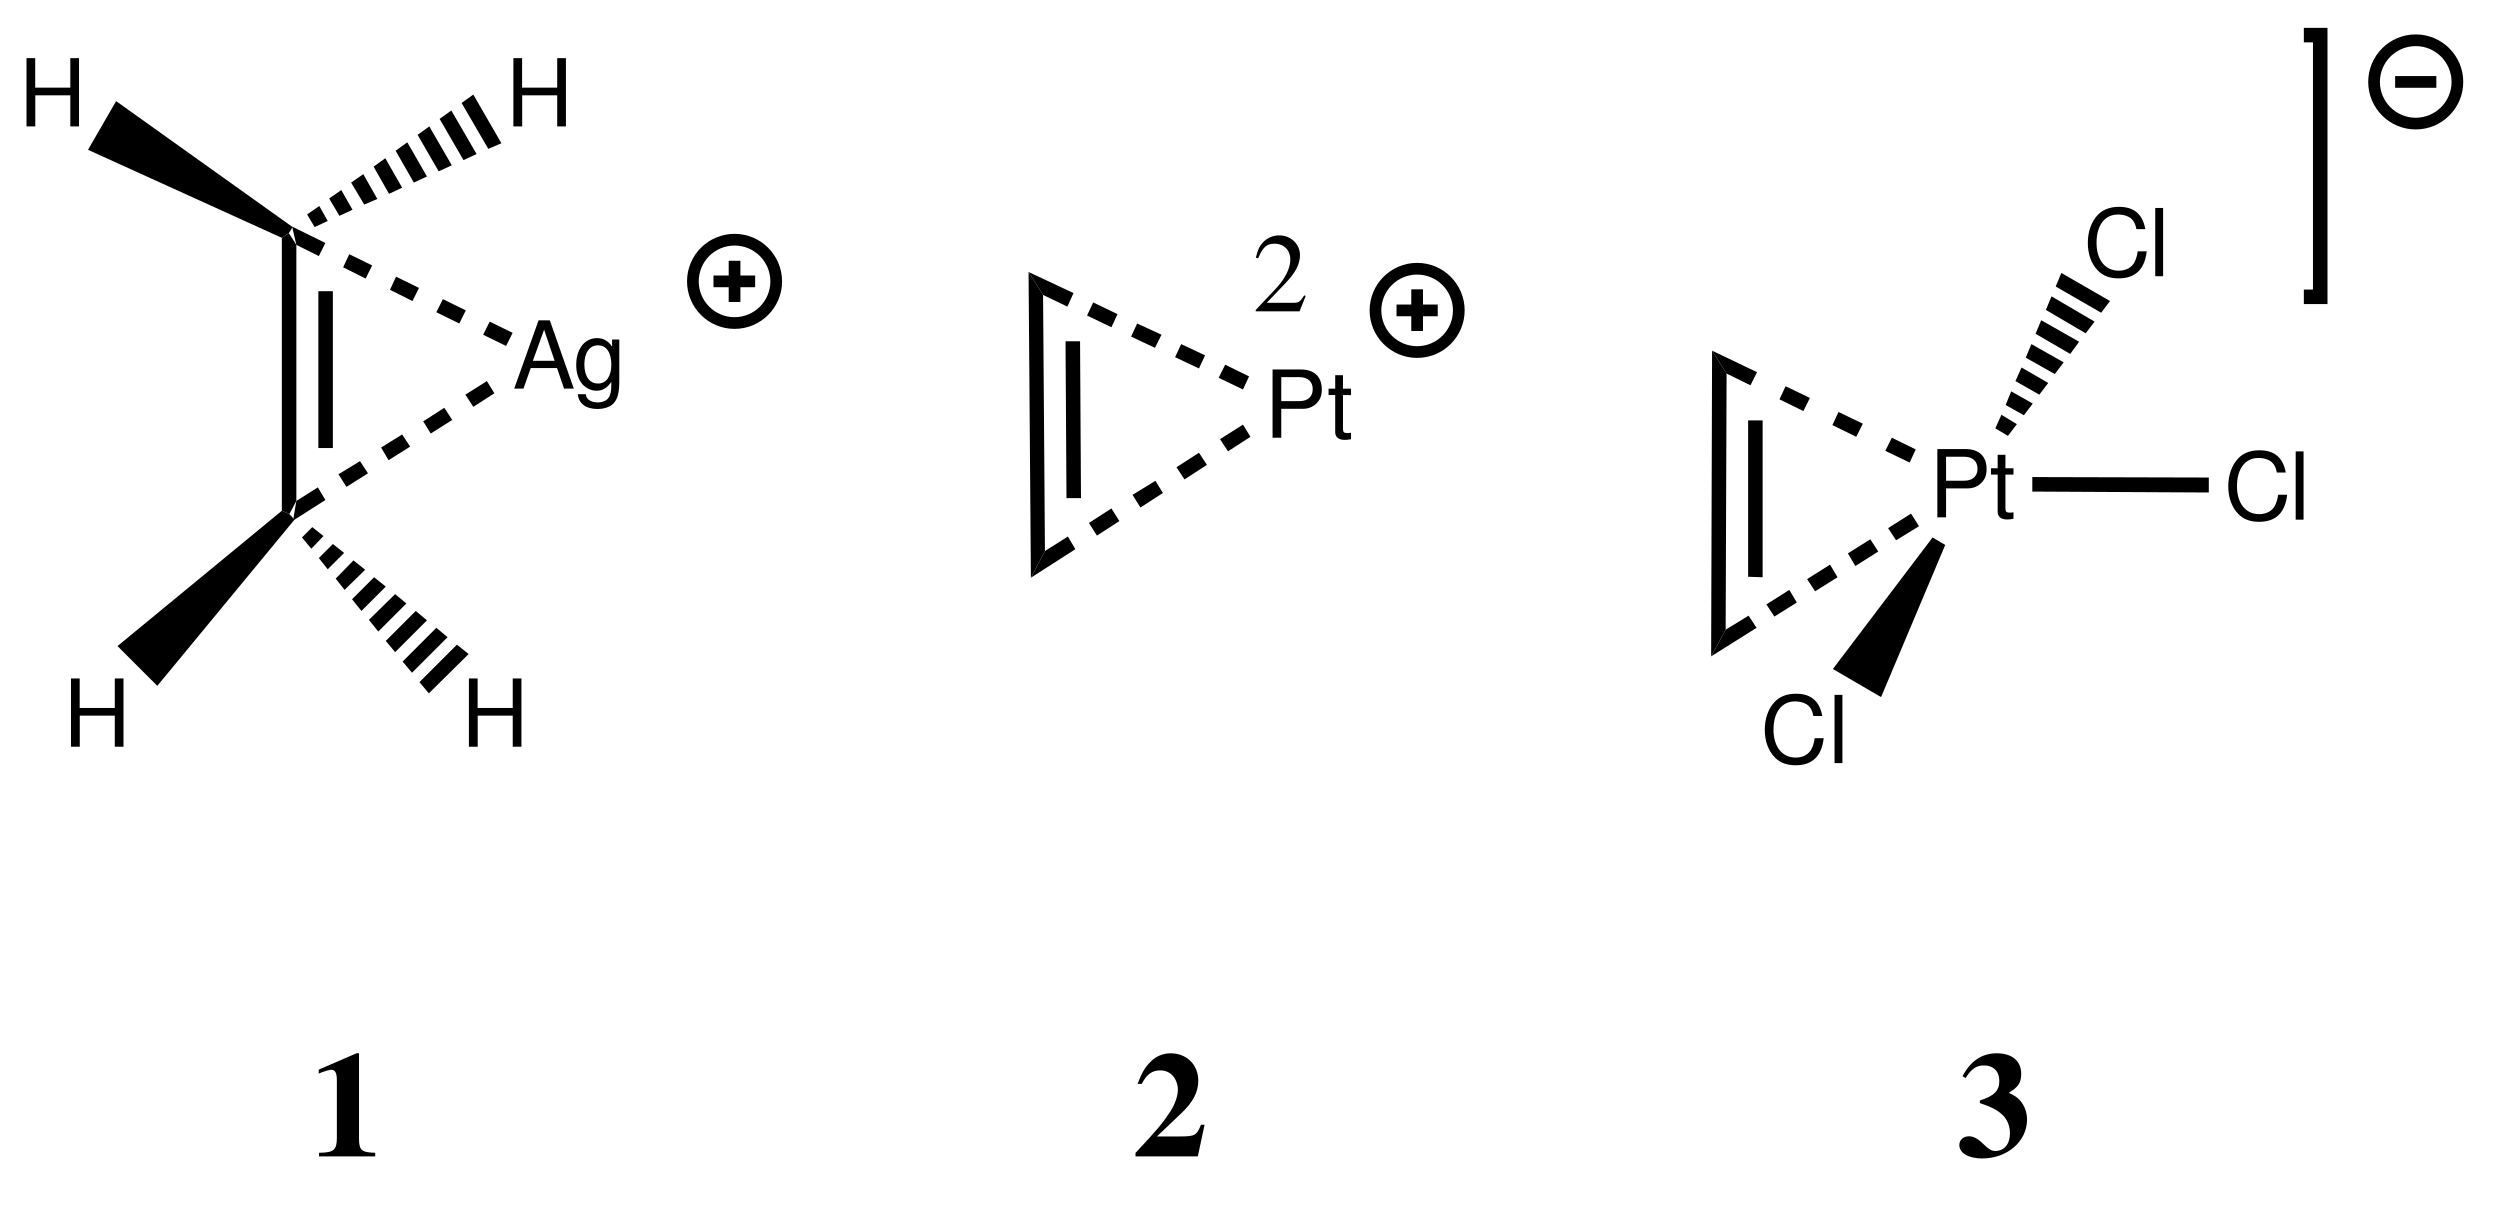 <?xml version="1.0" encoding="UTF-8"?>
<svg width="267pt" version="1.1" xmlns="http://www.w3.org/2000/svg" height="129pt" viewBox="0 0 267 129" xmlns:xlink="http://www.w3.org/1999/xlink">
 <defs>
  <clipPath id="Clip0">
   <path d="M0 0 L267 0 L267 129 L0 129 L0 0 Z" transform="translate(0, 0)"/>
  </clipPath>
 </defs>
 <g id="Background">
  <g id="Group1" clip-path="url(#Clip0)">
   <path style="fill:#000000; fill-rule:nonzero;stroke:none;" d="M1.551 28.6 L0.801 30 L0 29.649 L0 0.5 L0.75 0 L1.551 1.25 L1.551 28.6 Z" transform="translate(30.1, 24.9)"/>
   <path style="fill:#000000; fill-rule:nonzero;stroke:none;" d="M1.55 16.75 L0 16.75 L0 0 L1.55 0 L1.55 16.75 Z" transform="translate(34, 31.1)"/>
   <path style="fill:#000000; fill-rule:evenodd;stroke:none;" d="M4.57 5.1 L5.32 7.29 L6.36 7.29 L3.8 0 L2.6 0 L0 7.29 L0.99 7.29 L1.76 5.1 L4.57 5.1 Z M4.311 4.32 L1.99 4.32 L3.191 1 L4.311 4.32 Z" transform="translate(54.92, 34.21)"/>
   <path style="fill:#000000; fill-rule:evenodd;stroke:none;" d="M3.83 0.149 L3.83 0.909 C3.41 0.29 2.9 0 2.229 0 C0.9 0 0 1.159 0 2.859 C0 3.72 0.23 4.42 0.66 4.92 C1.05 5.359 1.61 5.62 2.16 5.62 C2.82 5.62 3.28 5.34 3.75 4.68 L3.75 4.949 C3.75 5.659 3.66 6.09 3.45 6.38 C3.229 6.689 2.8 6.87 2.29 6.87 C1.91 6.87 1.57 6.769 1.34 6.59 C1.15 6.439 1.07 6.3 1.02 5.989 L0.17 5.989 C0.26 6.979 1.03 7.569 2.26 7.569 C3.04 7.569 3.71 7.319 4.05 6.899 C4.45 6.42 4.6 5.76 4.6 4.529 L4.6 0.149 L3.83 0.149 Z M2.32 0.769 C3.22 0.769 3.75 1.529 3.75 2.84 C3.75 4.09 3.21 4.85 2.33 4.85 C1.42 4.85 0.87 4.08 0.87 2.809 C0.87 1.55 1.43 0.769 2.32 0.769 Z" transform="translate(61.54, 36.11)"/>
   <path style="fill:#000000; fill-rule:nonzero;stroke:none;" d="M3.15 1.2 L2.45 2.601 L0 1.4 L0.7 0 L3.15 1.2 Z" transform="translate(51.6, 34.35)"/>
   <path style="fill:#000000; fill-rule:nonzero;stroke:none;" d="M3.15 1.2 L2.45 2.6 L0 1.399 L0.7 0 L3.15 1.2 Z" transform="translate(46.6, 31.95)"/>
   <path style="fill:#000000; fill-rule:nonzero;stroke:none;" d="M3.1 1.2 L2.399 2.601 L0 1.4 L0.649 0 L3.1 1.2 Z" transform="translate(41.65, 29.55)"/>
   <path style="fill:#000000; fill-rule:nonzero;stroke:none;" d="M3.1 1.199 L2.399 2.6 L0 1.399 L0.649 0 L3.1 1.199 Z" transform="translate(36.65, 27.15)"/>
   <path style="fill:#000000; fill-rule:nonzero;stroke:none;" d="M3.55 1.75 L2.85 3.149 L0.45 1.95 L0 0 L3.55 1.75 Z" transform="translate(31.2, 24.2)"/>
   <path style="fill:#000000; fill-rule:nonzero;stroke:none;" d="M0 3.55 L0.351 1.45 L2.65 0 L3.45 1.351 L0 3.55 Z" transform="translate(31.3, 52.05)"/>
   <path style="fill:#000000; fill-rule:nonzero;stroke:none;" d="M0.85 2.75 L0 1.4 L2.3 0 L3.149 1.3 L0.85 2.75 Z" transform="translate(36.15, 49.25)"/>
   <path style="fill:#000000; fill-rule:nonzero;stroke:none;" d="M0.8 2.75 L0 1.399 L2.25 0 L3.1 1.3 L0.8 2.75 Z" transform="translate(40.7, 46.4)"/>
   <path style="fill:#000000; fill-rule:nonzero;stroke:none;" d="M0.8 2.75 L0 1.45 L2.25 0 L3.1 1.3 L0.8 2.75 Z" transform="translate(45.2, 43.55)"/>
   <path style="fill:#000000; fill-rule:nonzero;stroke:none;" d="M0.85 2.75 L0 1.45 L2.3 0 L3.1 1.3 L0.85 2.75 Z" transform="translate(49.7, 40.7)"/>
   <path style="fill:none;stroke:#000000; stroke-width:1.25; stroke-linecap:butt; stroke-linejoin:miter; stroke-dasharray:none;" d="M8.9 4.45 C8.9 6.907 6.907 8.9 4.45 8.9 C1.993 8.9 0 6.907 0 4.45 C0 1.993 1.993 0 4.45 0 C6.907 0 8.9 1.993 8.9 4.45 Z" transform="translate(74, 25.6)"/>
   <path style="fill:none;stroke:#000000; stroke-width:1.25; stroke-linecap:butt; stroke-linejoin:miter; stroke-dasharray:none;" d="M0 0 L4.45 0 " transform="translate(76.2, 30.05)"/>
   <path style="fill:none;stroke:#000000; stroke-width:1.25; stroke-linecap:butt; stroke-linejoin:miter; stroke-dasharray:none;" d="M0 0 L0 4.4 " transform="translate(78.45, 27.85)"/>
   <path style="fill:#000000; fill-rule:nonzero;stroke:none;" d="M1.75 29.8 L0.25 32.65 L0 0 L1.55 2.45 L1.75 29.8 Z" transform="translate(109.85, 29.05)"/>
   <path style="fill:#000000; fill-rule:nonzero;stroke:none;" d="M1.65 16.75 L0.1 16.75 L0 0 L1.55 0 L1.65 16.75 Z" transform="translate(113.8, 36.45)"/>
   <path style="fill:#000000; fill-rule:evenodd;stroke:none;" d="M0.93 4.2 L3.22 4.2 C3.79 4.2 4.24 4.03 4.63 3.68 C5.07 3.28 5.26 2.809 5.26 2.14 C5.26 0.77 4.45 0 3.01 0 L0 0 L0 7.29 L0.93 7.29 L0.93 4.2 Z M0.93 3.38 L0.93 0.82 L2.87 0.82 C3.76 0.82 4.29 1.3 4.29 2.1 C4.29 2.9 3.76 3.38 2.87 3.38 L0.93 3.38 Z" transform="translate(135.91, 39.46)"/>
   <path style="fill:#000000; fill-rule:evenodd;stroke:none;" d="M2.4 1.44 L1.54 1.44 L1.54 0 L0.71 0 L0.71 1.44 L0 1.44 L0 2.12 L0.71 2.12 L0.71 6.08 C0.71 6.609 1.07 6.91 1.72 6.91 C1.92 6.91 2.12 6.89 2.4 6.84 L2.4 6.14 C2.29 6.17 2.16 6.18 2 6.18 C1.64 6.18 1.54 6.08 1.54 5.71 L1.54 2.12 L2.4 2.12 L2.4 1.44 Z" transform="translate(141.89, 40.07)"/>
   <path style="fill:#000000; fill-rule:nonzero;stroke:none;" d="M3.25 1.25 L2.6 2.649 L0 1.399 L0.7 0 L3.25 1.25 Z" transform="translate(130.15, 38.95)"/>
   <path style="fill:#000000; fill-rule:nonzero;stroke:none;" d="M3.2 1.2 L2.55 2.6 L0 1.4 L0.65 0 L3.2 1.2 Z" transform="translate(125.5, 36.75)"/>
   <path style="fill:#000000; fill-rule:nonzero;stroke:none;" d="M3.25 1.2 L2.55 2.601 L0 1.4 L0.65 0 L3.25 1.2 Z" transform="translate(120.8, 34.55)"/>
   <path style="fill:#000000; fill-rule:nonzero;stroke:none;" d="M3.25 1.25 L2.6 2.65 L0 1.4 L0.65 0 L3.25 1.25 Z" transform="translate(116.1, 32.3)"/>
   <path style="fill:#000000; fill-rule:nonzero;stroke:none;" d="M4.8 2.25 L4.15 3.7 L1.55 2.45 L0 0 L4.8 2.25 Z" transform="translate(109.85, 29.05)"/>
   <path style="fill:#000000; fill-rule:nonzero;stroke:none;" d="M0 4.4 L1.5 1.55 L3.95 0 L4.75 1.351 L0 4.4 Z" transform="translate(110.1, 57.3)"/>
   <path style="fill:#000000; fill-rule:nonzero;stroke:none;" d="M0.85 2.9 L0 1.55 L2.4 0 L3.25 1.351 L0.85 2.9 Z" transform="translate(116.3, 54.3)"/>
   <path style="fill:#000000; fill-rule:nonzero;stroke:none;" d="M0.85 2.851 L0 1.5 L2.45 0 L3.25 1.301 L0.85 2.851 Z" transform="translate(120.95, 51.35)"/>
   <path style="fill:#000000; fill-rule:nonzero;stroke:none;" d="M0.85 2.851 L0 1.551 L2.4 0 L3.25 1.301 L0.85 2.851 Z" transform="translate(125.65, 48.35)"/>
   <path style="fill:#000000; fill-rule:nonzero;stroke:none;" d="M0.85 2.851 L0 1.551 L2.45 0 L3.25 1.301 L0.85 2.851 Z" transform="translate(130.3, 45.35)"/>
   <path style="fill:none;stroke:#000000; stroke-width:1.25; stroke-linecap:butt; stroke-linejoin:miter; stroke-dasharray:none;" d="M8.9 4.45 C8.9 6.907 6.907 8.899 4.45 8.899 C1.993 8.899 0 6.907 0 4.45 C0 1.993 1.993 0 4.45 0 C6.907 0 8.9 1.993 8.9 4.45 Z" transform="translate(146.9, 28.7)"/>
   <path style="fill:none;stroke:#000000; stroke-width:1.25; stroke-linecap:butt; stroke-linejoin:miter; stroke-dasharray:none;" d="M0 0 L4.4 0 " transform="translate(149.15, 33.15)"/>
   <path style="fill:none;stroke:#000000; stroke-width:1.25; stroke-linecap:butt; stroke-linejoin:miter; stroke-dasharray:none;" d="M0 0 L0 4.449 " transform="translate(151.35, 30.9)"/>
   <path style="fill:#000000; fill-rule:nonzero;stroke:none;" d="M1.55 29.8 L0 32.649 L0.1 0 L1.65 2.45 L1.55 29.8 Z" transform="translate(182.75, 37.45)"/>
   <path style="fill:#000000; fill-rule:nonzero;stroke:none;" d="M1.55 16.75 L0 16.699 L0 0 L1.55 0 L1.55 16.75 Z" transform="translate(186.7, 44.9)"/>
   <path style="fill:#000000; fill-rule:evenodd;stroke:none;" d="M0.93 4.2 L3.22 4.2 C3.79 4.2 4.24 4.03 4.63 3.68 C5.07 3.28 5.26 2.809 5.26 2.14 C5.26 0.77 4.45 0 3.01 0 L0 0 L0 7.29 L0.93 7.29 L0.93 4.2 Z M0.93 3.38 L0.93 0.82 L2.87 0.82 C3.76 0.82 4.29 1.3 4.29 2.1 C4.29 2.9 3.76 3.38 2.87 3.38 L0.93 3.38 Z" transform="translate(206.91, 47.96)"/>
   <path style="fill:#000000; fill-rule:evenodd;stroke:none;" d="M2.4 1.44 L1.54 1.44 L1.54 0 L0.71 0 L0.71 1.44 L0 1.44 L0 2.12 L0.71 2.12 L0.71 6.08 C0.71 6.609 1.07 6.91 1.72 6.91 C1.92 6.91 2.12 6.89 2.4 6.84 L2.4 6.14 C2.29 6.17 2.16 6.18 2 6.18 C1.64 6.18 1.54 6.08 1.54 5.71 L1.54 2.12 L2.4 2.12 L2.4 1.44 Z" transform="translate(212.64, 48.57)"/>
   <path style="fill:#000000; fill-rule:nonzero;stroke:none;" d="M3.25 1.25 L2.6 2.65 L0 1.4 L0.7 0 L3.25 1.25 Z" transform="translate(201.35, 46.75)"/>
   <path style="fill:#000000; fill-rule:nonzero;stroke:none;" d="M3.25 1.25 L2.55 2.65 L0 1.4 L0.65 0 L3.25 1.25 Z" transform="translate(195.7, 44)"/>
   <path style="fill:#000000; fill-rule:nonzero;stroke:none;" d="M3.25 1.25 L2.55 2.65 L0 1.4 L0.65 0 L3.25 1.25 Z" transform="translate(190.05, 41.25)"/>
   <path style="fill:#000000; fill-rule:nonzero;stroke:none;" d="M4.8 2.3 L4.1 3.7 L1.55 2.45 L0 0 L4.8 2.3 Z" transform="translate(182.85, 37.45)"/>
   <path style="fill:#000000; fill-rule:nonzero;stroke:none;" d="M0 4.35 L1.55 1.5 L4 0 L4.85 1.3 L0 4.35 Z" transform="translate(182.75, 65.75)"/>
   <path style="fill:#000000; fill-rule:nonzero;stroke:none;" d="M0.85 2.85 L0 1.55 L2.45 0 L3.25 1.35 L0.85 2.85 Z" transform="translate(188.65, 63)"/>
   <path style="fill:#000000; fill-rule:nonzero;stroke:none;" d="M0.85 2.851 L0 1.55 L2.45 0 L3.25 1.351 L0.85 2.851 Z" transform="translate(193, 60.3)"/>
   <path style="fill:#000000; fill-rule:nonzero;stroke:none;" d="M0.8 2.851 L0 1.5 L2.4 0 L3.25 1.301 L0.8 2.851 Z" transform="translate(197.35, 57.6)"/>
   <path style="fill:#000000; fill-rule:nonzero;stroke:none;" d="M0.85 2.851 L0 1.551 L2.45 0 L3.3 1.351 L0.85 2.851 Z" transform="translate(201.65, 54.85)"/>
   <path style="fill:#000000; fill-rule:evenodd;stroke:none;" d="M6.14 2.38 C5.85 0.78 4.93 0 3.33 0 C2.35 0 1.56 0.311 1.02 0.91 C0.36 1.63 0 2.67 0 3.851 C0 5.05 0.37 6.08 1.06 6.79 C1.62 7.37 2.34 7.641 3.29 7.641 C5.07 7.641 6.07 6.68 6.29 4.75 L5.33 4.75 C5.25 5.25 5.15 5.59 5 5.88 C4.7 6.481 4.08 6.82 3.3 6.82 C1.85 6.82 0.93 5.66 0.93 3.84 C0.93 1.97 1.81 0.82 3.22 0.82 C3.81 0.82 4.36 1 4.66 1.28 C4.93 1.53 5.08 1.84 5.19 2.38 L6.14 2.38 Z" transform="translate(237.98, 48.09)"/>
   <path style="fill:#000000; fill-rule:evenodd;stroke:none;" d="M0.84 0 L0 0 L0 7.29 L0.84 7.29 L0.84 0 Z" transform="translate(245.18, 48.21)"/>
   <path style="fill:#000000; fill-rule:nonzero;stroke:none;" d="M18.85 0.05 L18.85 1.649 L0 1.55 L0 0 L18.85 0.05 Z" transform="translate(217.05, 50.95)"/>
   <path style="fill:#000000; fill-rule:evenodd;stroke:none;" d="M6.14 2.38 C5.85 0.78 4.93 0 3.33 0 C2.35 0 1.56 0.311 1.02 0.91 C0.36 1.63 0 2.67 0 3.851 C0 5.05 0.37 6.08 1.06 6.79 C1.62 7.37 2.34 7.641 3.29 7.641 C5.07 7.641 6.07 6.68 6.29 4.75 L5.33 4.75 C5.25 5.25 5.15 5.59 5 5.88 C4.7 6.481 4.08 6.82 3.3 6.82 C1.85 6.82 0.93 5.66 0.93 3.84 C0.93 1.97 1.81 0.82 3.22 0.82 C3.81 0.82 4.36 1 4.66 1.28 C4.93 1.53 5.08 1.84 5.19 2.38 L6.14 2.38 Z" transform="translate(222.98, 22.09)"/>
   <path style="fill:#000000; fill-rule:evenodd;stroke:none;" d="M0.84 0 L0 0 L0 7.29 L0.84 7.29 L0.84 0 Z" transform="translate(230.18, 22.21)"/>
   <path style="fill:#000000; fill-rule:nonzero;stroke:none;" d="M0.6 0 L5.8 3 L4.85 4.25 L0 1.449 L0.6 0 Z" transform="translate(219.55, 29.15)"/>
   <path style="fill:#000000; fill-rule:nonzero;stroke:none;" d="M0.6 0 L5.2 2.699 L4.25 3.949 L0 1.449 L0.6 0 Z" transform="translate(218.5, 31.65)"/>
   <path style="fill:#000000; fill-rule:nonzero;stroke:none;" d="M0.6 0 L4.65 2.3 L3.7 3.6 L0 1.45 L0.6 0 Z" transform="translate(217.4, 34.2)"/>
   <path style="fill:#000000; fill-rule:nonzero;stroke:none;" d="M0.6 0 L4.05 1.95 L3.1 3.2 L0 1.45 L0.6 0 Z" transform="translate(216.35, 36.75)"/>
   <path style="fill:#000000; fill-rule:nonzero;stroke:none;" d="M0.65 0 L3.5 1.65 L2.55 2.9 L0 1.45 L0.65 0 Z" transform="translate(215.25, 39.25)"/>
   <path style="fill:#000000; fill-rule:nonzero;stroke:none;" d="M0.6 0 L2.9 1.3 L1.95 2.55 L0 1.45 L0.6 0 Z" transform="translate(214.2, 41.8)"/>
   <path style="fill:#000000; fill-rule:nonzero;stroke:none;" d="M0.65 0 L2.3 1 L1.35 2.25 L0 1.45 L0.65 0 Z" transform="translate(213.1, 44.3)"/>
   <path style="fill:#000000; fill-rule:evenodd;stroke:none;" d="M6.14 2.38 C5.85 0.78 4.93 0 3.33 0 C2.35 0 1.56 0.311 1.02 0.91 C0.36 1.63 0 2.67 0 3.851 C0 5.05 0.37 6.08 1.06 6.79 C1.62 7.37 2.34 7.641 3.29 7.641 C5.07 7.641 6.07 6.68 6.29 4.75 L5.33 4.75 C5.25 5.25 5.15 5.59 5 5.88 C4.7 6.481 4.08 6.82 3.3 6.82 C1.85 6.82 0.93 5.66 0.93 3.84 C0.93 1.97 1.81 0.82 3.22 0.82 C3.81 0.82 4.36 1 4.66 1.28 C4.93 1.53 5.08 1.84 5.19 2.38 L6.14 2.38 Z" transform="translate(188.48, 74.09)"/>
   <path style="fill:#000000; fill-rule:evenodd;stroke:none;" d="M0.84 0 L0 0 L0 7.29 L0.84 7.29 L0.84 0 Z" transform="translate(195.93, 74.21)"/>
   <path style="fill:#000000; fill-rule:nonzero;stroke:none;" d="M5.15 17.05 L0 14.05 L10.65 0 L12 0.8 L5.15 17.05 Z" transform="translate(195.75, 57.4)"/>
   <path style="fill:#000000; fill-rule:evenodd;stroke:none;" d="M4.68 3.97 L4.68 7.29 L5.61 7.29 L5.61 0 L4.68 0 L4.68 3.15 L0.93 3.15 L0.93 0 L0 0 L0 7.29 L0.939 7.29 L0.939 3.97 L4.68 3.97 Z" transform="translate(2.83, 6.21)"/>
   <path style="fill:#000000; fill-rule:nonzero;stroke:none;" d="M0 5.2 L3 0 L21.85 13.45 L21.449 14.101 L20.699 14.601 L0 5.2 Z" transform="translate(9.4, 10.8)"/>
   <path style="fill:#000000; fill-rule:evenodd;stroke:none;" d="M4.68 3.97 L4.68 7.29 L5.61 7.29 L5.61 0 L4.68 0 L4.68 3.15 L0.93 3.15 L0.93 0 L0 0 L0 7.29 L0.939 7.29 L0.939 3.97 L4.68 3.97 Z" transform="translate(7.58, 72.46)"/>
   <path style="fill:#000000; fill-rule:nonzero;stroke:none;" d="M4.25 18.7 L0 14.45 L17.55 0 L18.351 0.351 L18.9 0.95 L4.25 18.7 Z" transform="translate(12.55, 54.55)"/>
   <path style="fill:#000000; fill-rule:evenodd;stroke:none;" d="M4.68 3.97 L4.68 7.29 L5.61 7.29 L5.61 0 L4.68 0 L4.68 3.15 L0.93 3.15 L0.93 0 L0 0 L0 7.29 L0.939 7.29 L0.939 3.97 L4.68 3.97 Z" transform="translate(54.83, 6.21)"/>
   <path style="fill:#000000; fill-rule:nonzero;stroke:none;" d="M1.25 0 L4.25 5.2 L2.851 5.801 L0 0.9 L1.25 0 Z" transform="translate(49.3, 10.1)"/>
   <path style="fill:#000000; fill-rule:nonzero;stroke:none;" d="M1.25 0 L3.95 4.65 L2.55 5.3 L0 0.9 L1.25 0 Z" transform="translate(46.95, 11.8)"/>
   <path style="fill:#000000; fill-rule:nonzero;stroke:none;" d="M1.25 0 L3.65 4.15 L2.25 4.8 L0 0.9 L1.25 0 Z" transform="translate(44.6, 13.5)"/>
   <path style="fill:#000000; fill-rule:nonzero;stroke:none;" d="M1.25 0 L3.35 3.649 L1.95 4.3 L0 0.899 L1.25 0 Z" transform="translate(42.25, 15.2)"/>
   <path style="fill:#000000; fill-rule:nonzero;stroke:none;" d="M1.25 0 L3.05 3.149 L1.649 3.8 L0 0.899 L1.25 0 Z" transform="translate(39.9, 16.9)"/>
   <path style="fill:#000000; fill-rule:nonzero;stroke:none;" d="M1.3 0 L2.8 2.65 L1.4 3.25 L0 0.9 L1.3 0 Z" transform="translate(37.5, 18.6)"/>
   <path style="fill:#000000; fill-rule:nonzero;stroke:none;" d="M1.3 0 L2.5 2.101 L1.1 2.75 L0 0.9 L1.3 0 Z" transform="translate(35.15, 20.3)"/>
   <path style="fill:#000000; fill-rule:nonzero;stroke:none;" d="M1.3 0 L2.2 1.6 L0.8 2.25 L0 0.9 L1.3 0 Z" transform="translate(32.8, 22)"/>
   <path style="fill:#000000; fill-rule:evenodd;stroke:none;" d="M4.68 3.97 L4.68 7.29 L5.61 7.29 L5.61 0 L4.68 0 L4.68 3.15 L0.93 3.15 L0.93 0 L0 0 L0 7.29 L0.939 7.29 L0.939 3.97 L4.68 3.97 Z" transform="translate(50.08, 72.46)"/>
   <path style="fill:#000000; fill-rule:nonzero;stroke:none;" d="M5.25 1 L1 5.2 L0 4 L4 0 L5.25 1 Z" transform="translate(44.8, 68.85)"/>
   <path style="fill:#000000; fill-rule:nonzero;stroke:none;" d="M4.8 1 L1 4.8 L0 3.601 L3.6 0 L4.8 1 Z" transform="translate(43, 67.05)"/>
   <path style="fill:#000000; fill-rule:nonzero;stroke:none;" d="M4.399 1 L1 4.4 L0 3.2 L3.2 0 L4.399 1 Z" transform="translate(41.2, 65.25)"/>
   <path style="fill:#000000; fill-rule:nonzero;stroke:none;" d="M4 1 L1 4 L0 2.75 L2.8 0 L4 1 Z" transform="translate(39.4, 63.45)"/>
   <path style="fill:#000000; fill-rule:nonzero;stroke:none;" d="M3.601 1 L1 3.6 L0 2.35 L2.351 0 L3.601 1 Z" transform="translate(37.6, 61.65)"/>
   <path style="fill:#000000; fill-rule:nonzero;stroke:none;" d="M3.15 1 L0.95 3.15 L0 1.95 L1.9 0 L3.15 1 Z" transform="translate(35.85, 59.85)"/>
   <path style="fill:#000000; fill-rule:nonzero;stroke:none;" d="M2.7 0.95 L0.95 2.7 L0 1.5 L1.5 0 L2.7 0.95 Z" transform="translate(34.05, 58.1)"/>
   <path style="fill:#000000; fill-rule:nonzero;stroke:none;" d="M2.3 0.95 L1 2.3 L0 1.101 L1.1 0 L2.3 0.95 Z" transform="translate(32.25, 56.3)"/>
   <path style="fill:#000000; fill-rule:evenodd;stroke:none;" d="M5.34 6.469 L5.184 6.408 C4.74 7.093 4.584 7.2 4.044 7.2 L1.176 7.2 L3.192 5.088 C4.26 3.973 4.728 3.061 4.728 2.124 C4.728 0.925 3.756 0 2.508 0 C1.848 0 1.224 0.265 0.78 0.744 C0.396 1.152 0.216 1.536 0.012 2.389 L0.264 2.448 C0.744 1.272 1.176 0.889 2.004 0.889 C3.012 0.889 3.696 1.572 3.696 2.58 C3.696 3.517 3.144 4.632 2.136 5.7 L0 7.969 L0 8.112 L4.68 8.112 L5.34 6.469 Z" transform="translate(134.11, 25.138)"/>
   <path style="fill:none;stroke:#000000; stroke-width:1.55; stroke-linecap:butt; stroke-linejoin:miter; stroke-dasharray:none;" d="M0 0 L1.75 0 L1.75 27.95 L0 27.95 " transform="translate(246.05, 3.75)"/>
   <path style="fill:none;stroke:#000000; stroke-width:1.25; stroke-linecap:butt; stroke-linejoin:miter; stroke-dasharray:none;" d="M8.9 4.45 C8.9 6.907 6.907 8.9 4.45 8.9 C1.993 8.9 0 6.907 0 4.45 C0 1.993 1.993 0 4.45 0 C6.907 0 8.9 1.993 8.9 4.45 Z" transform="translate(253.55, 4.3)"/>
   <path style="fill:none;stroke:#000000; stroke-width:1.25; stroke-linecap:butt; stroke-linejoin:miter; stroke-dasharray:none;" d="M0 0 L4.4 0 " transform="translate(255.8, 8.75)"/>
   <path style="fill:#000000; fill-rule:evenodd;stroke:none;" d="M4.032 0 L0 1.744 L0 2.16 C0.144 2.112 0.272 2.064 0.32 2.032 C0.752 1.872 1.152 1.76 1.36 1.76 C1.76 1.76 1.936 2.112 1.936 2.864 L1.936 9.024 C1.936 10.336 1.616 10.608 0.032 10.624 L0.032 11.008 L6.032 11.008 L6.032 10.624 C4.576 10.592 4.304 10.352 4.304 9.12 L4.304 0 L4.032 0 Z" transform="translate(34.04, 112.492)"/>
   <path style="fill:#000000; fill-rule:evenodd;stroke:none;" d="M7.376 7.632 L6.992 7.632 C6.528 8.784 6.336 8.88 4.704 8.88 L2.288 8.88 L4.88 6.416 C6.144 5.216 6.704 4.144 6.704 2.928 C6.704 1.216 5.472 0 3.744 0 C2.944 0 2.176 0.32 1.616 0.896 C0.992 1.52 0.672 2.064 0.224 3.264 L0.672 3.264 C1.168 2.272 1.76 1.824 2.624 1.824 C3.328 1.824 3.856 2.128 4.208 2.704 C4.4 3.04 4.528 3.488 4.528 3.856 C4.528 4.56 4.224 5.44 3.712 6.224 C2.896 7.472 2.336 8.144 0 10.64 L0 11.008 L6.656 11.008 L7.376 7.632 Z" transform="translate(121.272, 112.492)"/>
   <path style="fill:#000000; fill-rule:evenodd;stroke:none;" d="M0.672 2.64 C1.28 1.664 1.808 1.296 2.64 1.296 C3.648 1.296 4.272 1.936 4.272 2.945 C4.272 4 3.712 4.56 2.192 5.04 L2.192 5.312 C3.52 5.776 4.048 6.048 4.624 6.592 C5.12 7.056 5.408 7.776 5.408 8.544 C5.408 9.696 4.8 10.432 3.84 10.432 C3.456 10.432 3.152 10.256 2.624 9.744 C2 9.12 1.52 8.864 1.04 8.864 C0.432 8.864 0 9.248 0 9.792 C0 10.656 0.976 11.232 2.448 11.232 C5.12 11.232 7.232 9.408 7.232 7.072 C7.232 6.336 6.992 5.648 6.528 5.088 C6.192 4.704 5.92 4.512 5.28 4.224 C6.304 3.6 6.608 3.136 6.608 2.192 C6.608 0.816 5.632 0 4 0 C2.416 0 1.216 0.8 0.336 2.448 L0.672 2.64 Z" transform="translate(209.256, 112.492)"/>
  </g>
 </g>
</svg>
